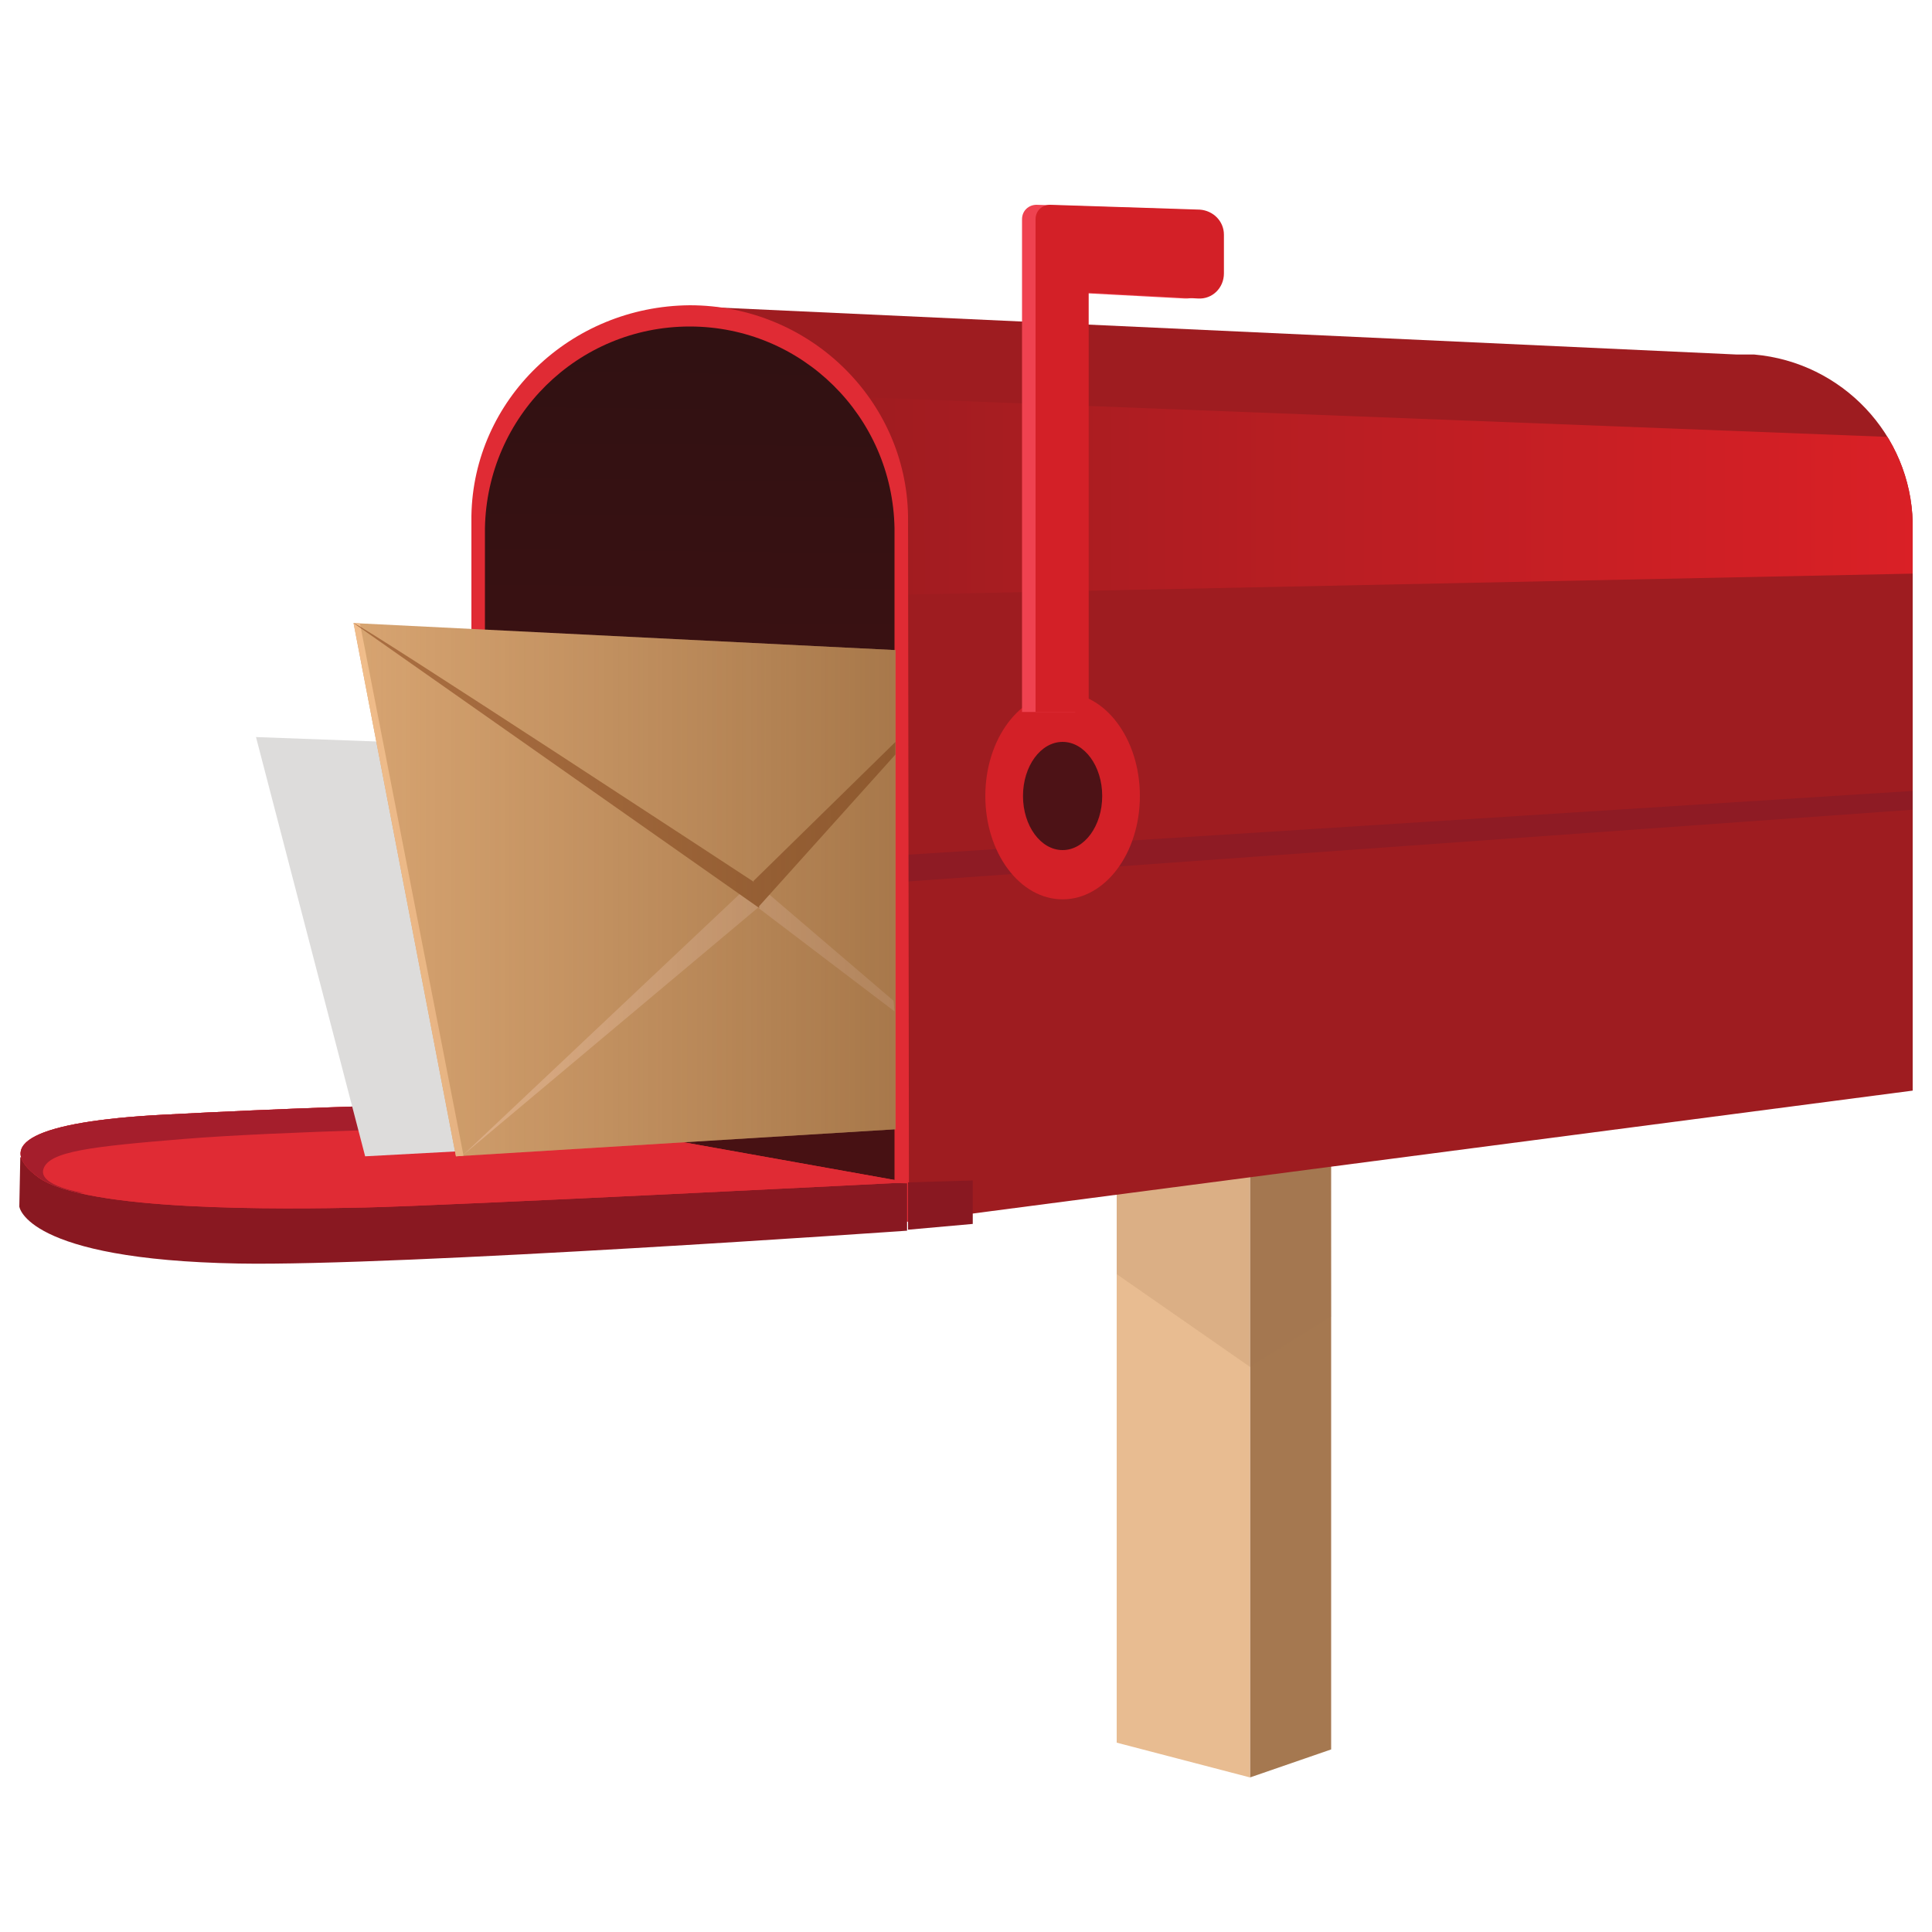 <?xml version="1.0" encoding="utf-8"?>
<!-- Generator: Adobe Illustrator 25.2.3, SVG Export Plug-In . SVG Version: 6.00 Build 0)  -->
<svg version="1.1" id="Layer_1" xmlns="http://www.w3.org/2000/svg" xmlns:xlink="http://www.w3.org/1999/xlink" x="0px" y="0px"
	 viewBox="0 0 200 200" style="enable-background:new 0 0 200 200;" xml:space="preserve">
<style type="text/css">
	.st0{fill:#A57850;}
	.st1{fill:#E8BC91;}
	.st2{opacity:0.18;fill:#A57850;}
	.st3{fill:#9E1C20;}
	.st4{clip-path:url(#SVGID_2_);fill:url(#SVGID_3_);}
	.st5{clip-path:url(#SVGID_2_);fill:#8E1B24;}
	.st6{fill:#E02B34;}
	.st7{fill:url(#SVGID_4_);}
	.st8{fill:#891821;}
	.st9{clip-path:url(#SVGID_8_);fill:#A51E2C;}
	.st10{fill:#DDDCDB;}
	.st11{fill:#D32027;}
	.st12{fill:#4D1216;}
	.st13{fill:#EF4250;}
	.st14{fill:#D7A471;}
	.st15{clip-path:url(#SVGID_10_);fill:#D7A471;stroke:#F1BD8B;stroke-width:1.798;stroke-miterlimit:10;}
	.st16{clip-path:url(#SVGID_10_);fill:#E8B991;}
	.st17{clip-path:url(#SVGID_10_);fill:#AA6E41;}
	.st18{opacity:0.43;fill:url(#SVGID_11_);}
</style>
<g id="MAilbox_1_">
	<polygon class="st0" points="129.4,184 137.8,181.1 137.8,110.2 129.4,110.2 	"/>
	<polygon class="st1" points="115.6,180.4 129.4,184 129.4,113.1 115.6,113.1 	"/>
	<polygon class="st2" points="115.6,131.9 129.4,141.5 137.8,136.3 137.7,110.9 115.6,110.9 	"/>
	<path class="st3" d="M198,54.1c-0.2-9.1-7.3-16.6-16.4-17.4l0,0l-0.8,0c-0.3,0-0.7,0-1,0c0,0,0,0,0,0L71.4,31.7L94,126.5l104-13.6
		L198,54.1L198,54.1z"/>
	<g>
		<defs>
			<path id="SVGID_1_" d="M198,54.1c-0.2-9.1-7.3-16.6-16.4-17.4l0,0l-0.8,0c-0.3,0-0.7,0-1,0c0,0,0,0,0,0L71.4,31.7L94,126.5
				l104-13.6L198,54.1L198,54.1z"/>
		</defs>
		<clipPath id="SVGID_2_">
			<use xlink:href="#SVGID_1_"  style="overflow:visible;"/>
		</clipPath>
		<linearGradient id="SVGID_3_" gradientUnits="userSpaceOnUse" x1="86.065" y1="51.392" x2="201.89" y2="51.392">
			<stop  offset="0" style="stop-color:#9E1C20"/>
			<stop  offset="1" style="stop-color:#DC2026"/>
		</linearGradient>
		<polygon class="st4" points="197.3,45.3 86.1,41 86.4,61.7 201.9,59.3 		"/>
		<polygon class="st5" points="199.2,81.8 90.5,88.7 90.5,91.5 199.7,83.7 		"/>
	</g>
	<path class="st6" d="M94,53.4c-0.2-12-10.2-21.8-22.6-21.8C59,31.7,49,41.4,48.8,53.4h0v65.1l45.3,8L94,53.4L94,53.4z"/>
	<linearGradient id="SVGID_4_" gradientUnits="userSpaceOnUse" x1="71.965" y1="36.823" x2="71.081" y2="117.812">
		<stop  offset="0" style="stop-color:#311112"/>
		<stop  offset="1" style="stop-color:#471113"/>
	</linearGradient>
	<path class="st7" d="M92.6,54.7C92.4,43.1,83,33.8,71.4,33.8c-11.6,0-21,9.3-21.2,20.9h0V117l42.4,7.6L92.6,54.7L92.6,54.7z"/>
	<path class="st8" d="M2.1,119.8l-0.1,5.1c0,0,0.6,5.5,22.7,5.9c16.6,0.3,69.2-3.4,69.2-3.4l0-4.9L2.1,119.8z"/>
	<g>
		<defs>
			<path id="SVGID_5_" d="M2.1,119.8l-0.1,5.1c0,0,0.6,5.5,22.7,5.9c16.6,0.3,69.2-3.4,69.2-3.4l0-4.9L2.1,119.8z"/>
		</defs>
		<clipPath id="SVGID_6_">
			<use xlink:href="#SVGID_5_"  style="overflow:visible;"/>
		</clipPath>
	</g>
	<path class="st6" d="M94,122.4c0,0-47.4,2.4-56.2,2.6c-8.8,0.2-28.9,0.4-33.8-3.1c-4.8-3.5-0.3-5.8,12.8-6.5
		c13.1-0.7,24.4-1,24.4-1l7.5-0.1L94,122.4z"/>
	<path class="st6" d="M94,122.4c0,0-47.4,2.4-56.2,2.6c-8.8,0.2-28.9,0.4-33.8-3.1c-4.8-3.5-0.3-5.8,12.8-6.5
		c13.1-0.7,24.4-1,24.4-1l7.5-0.1L94,122.4z"/>
	<g>
		<defs>
			<path id="SVGID_7_" d="M94,122.4c0,0-47.4,2.4-56.2,2.6c-8.8,0.2-28.9,0.4-33.8-3.1c-4.8-3.5-0.3-5.8,12.8-6.5
				c13.1-0.7,24.4-1,24.4-1l7.5-0.1L94,122.4z"/>
		</defs>
		<clipPath id="SVGID_8_">
			<use xlink:href="#SVGID_7_"  style="overflow:visible;"/>
		</clipPath>
		<path class="st9" d="M48.8,114.3v2.4c0,0-19.9,0.4-29.7,1.2c-9.8,0.8-14,1.3-14.6,3.1c-0.6,1.8,4.2,2.5,4.2,2.5L-3.7,123l2.9-10.5
			l39.7-1.2L48.8,114.3z"/>
	</g>
	<polygon class="st8" points="94,127.3 100.7,126.7 100.7,122.2 94,122.4 	"/>
	<polygon class="st10" points="86.2,117.1 37.8,119.7 26.5,76.3 86.2,78.5 	"/>
	<ellipse class="st11" cx="110" cy="82.4" rx="8" ry="10.7"/>
	<ellipse class="st12" cx="110" cy="82.4" rx="4.1" ry="5.6"/>
	<path class="st13" d="M125.3,24.3c0-1.4-1.1-2.5-2.5-2.6l-15.5-0.5c-0.8,0-1.5,0.6-1.5,1.5v7.6v43.4h5.5V30.3l11.3,0.6
		c1.5,0.1,2.7-1.1,2.7-2.6V24.3z"/>
	<path class="st11" d="M126.7,24.3c0-1.4-1.1-2.5-2.5-2.6l-15.5-0.5c-0.8,0-1.5,0.6-1.5,1.5v7.6v43.4h5.5V30.3l11.3,0.6
		c1.5,0.1,2.7-1.1,2.7-2.6V24.3z"/>
	<polygon class="st14" points="92.7,116.9 47.2,119.7 36.6,64.5 92.7,67.3 	"/>
	<g>
		<defs>
			<polygon id="SVGID_9_" points="92.7,116.9 47.2,119.7 36.6,64.5 92.7,67.3 			"/>
		</defs>
		<clipPath id="SVGID_10_">
			<use xlink:href="#SVGID_9_"  style="overflow:visible;"/>
		</clipPath>
		<line class="st15" x1="36.3" y1="64.3" x2="47.1" y2="119.8"/>
		<polygon class="st16" points="78,91.2 92.5,103.6 92.6,104.7 77.6,93.3 		"/>
		<polygon class="st16" points="47.9,119.6 78,91.2 78.9,93.6 		"/>
		<path class="st17" d="M36.6,64.5c0.6,0,41.6,26.9,41.6,26.9l0.4,2.6L36.6,64.5z"/>
		<polygon class="st17" points="78,91.2 92.7,76.8 92.7,78.1 78.5,93.9 		"/>
	</g>
	<linearGradient id="SVGID_11_" gradientUnits="userSpaceOnUse" x1="36.638" y1="92.093" x2="92.683" y2="92.093">
		<stop  offset="0" style="stop-color:#6C421B;stop-opacity:0"/>
		<stop  offset="1" style="stop-color:#693E17"/>
	</linearGradient>
	<polygon class="st18" points="92.7,116.9 47.2,119.7 36.6,64.5 92.7,67.3 	"/>
</g>
</svg>
